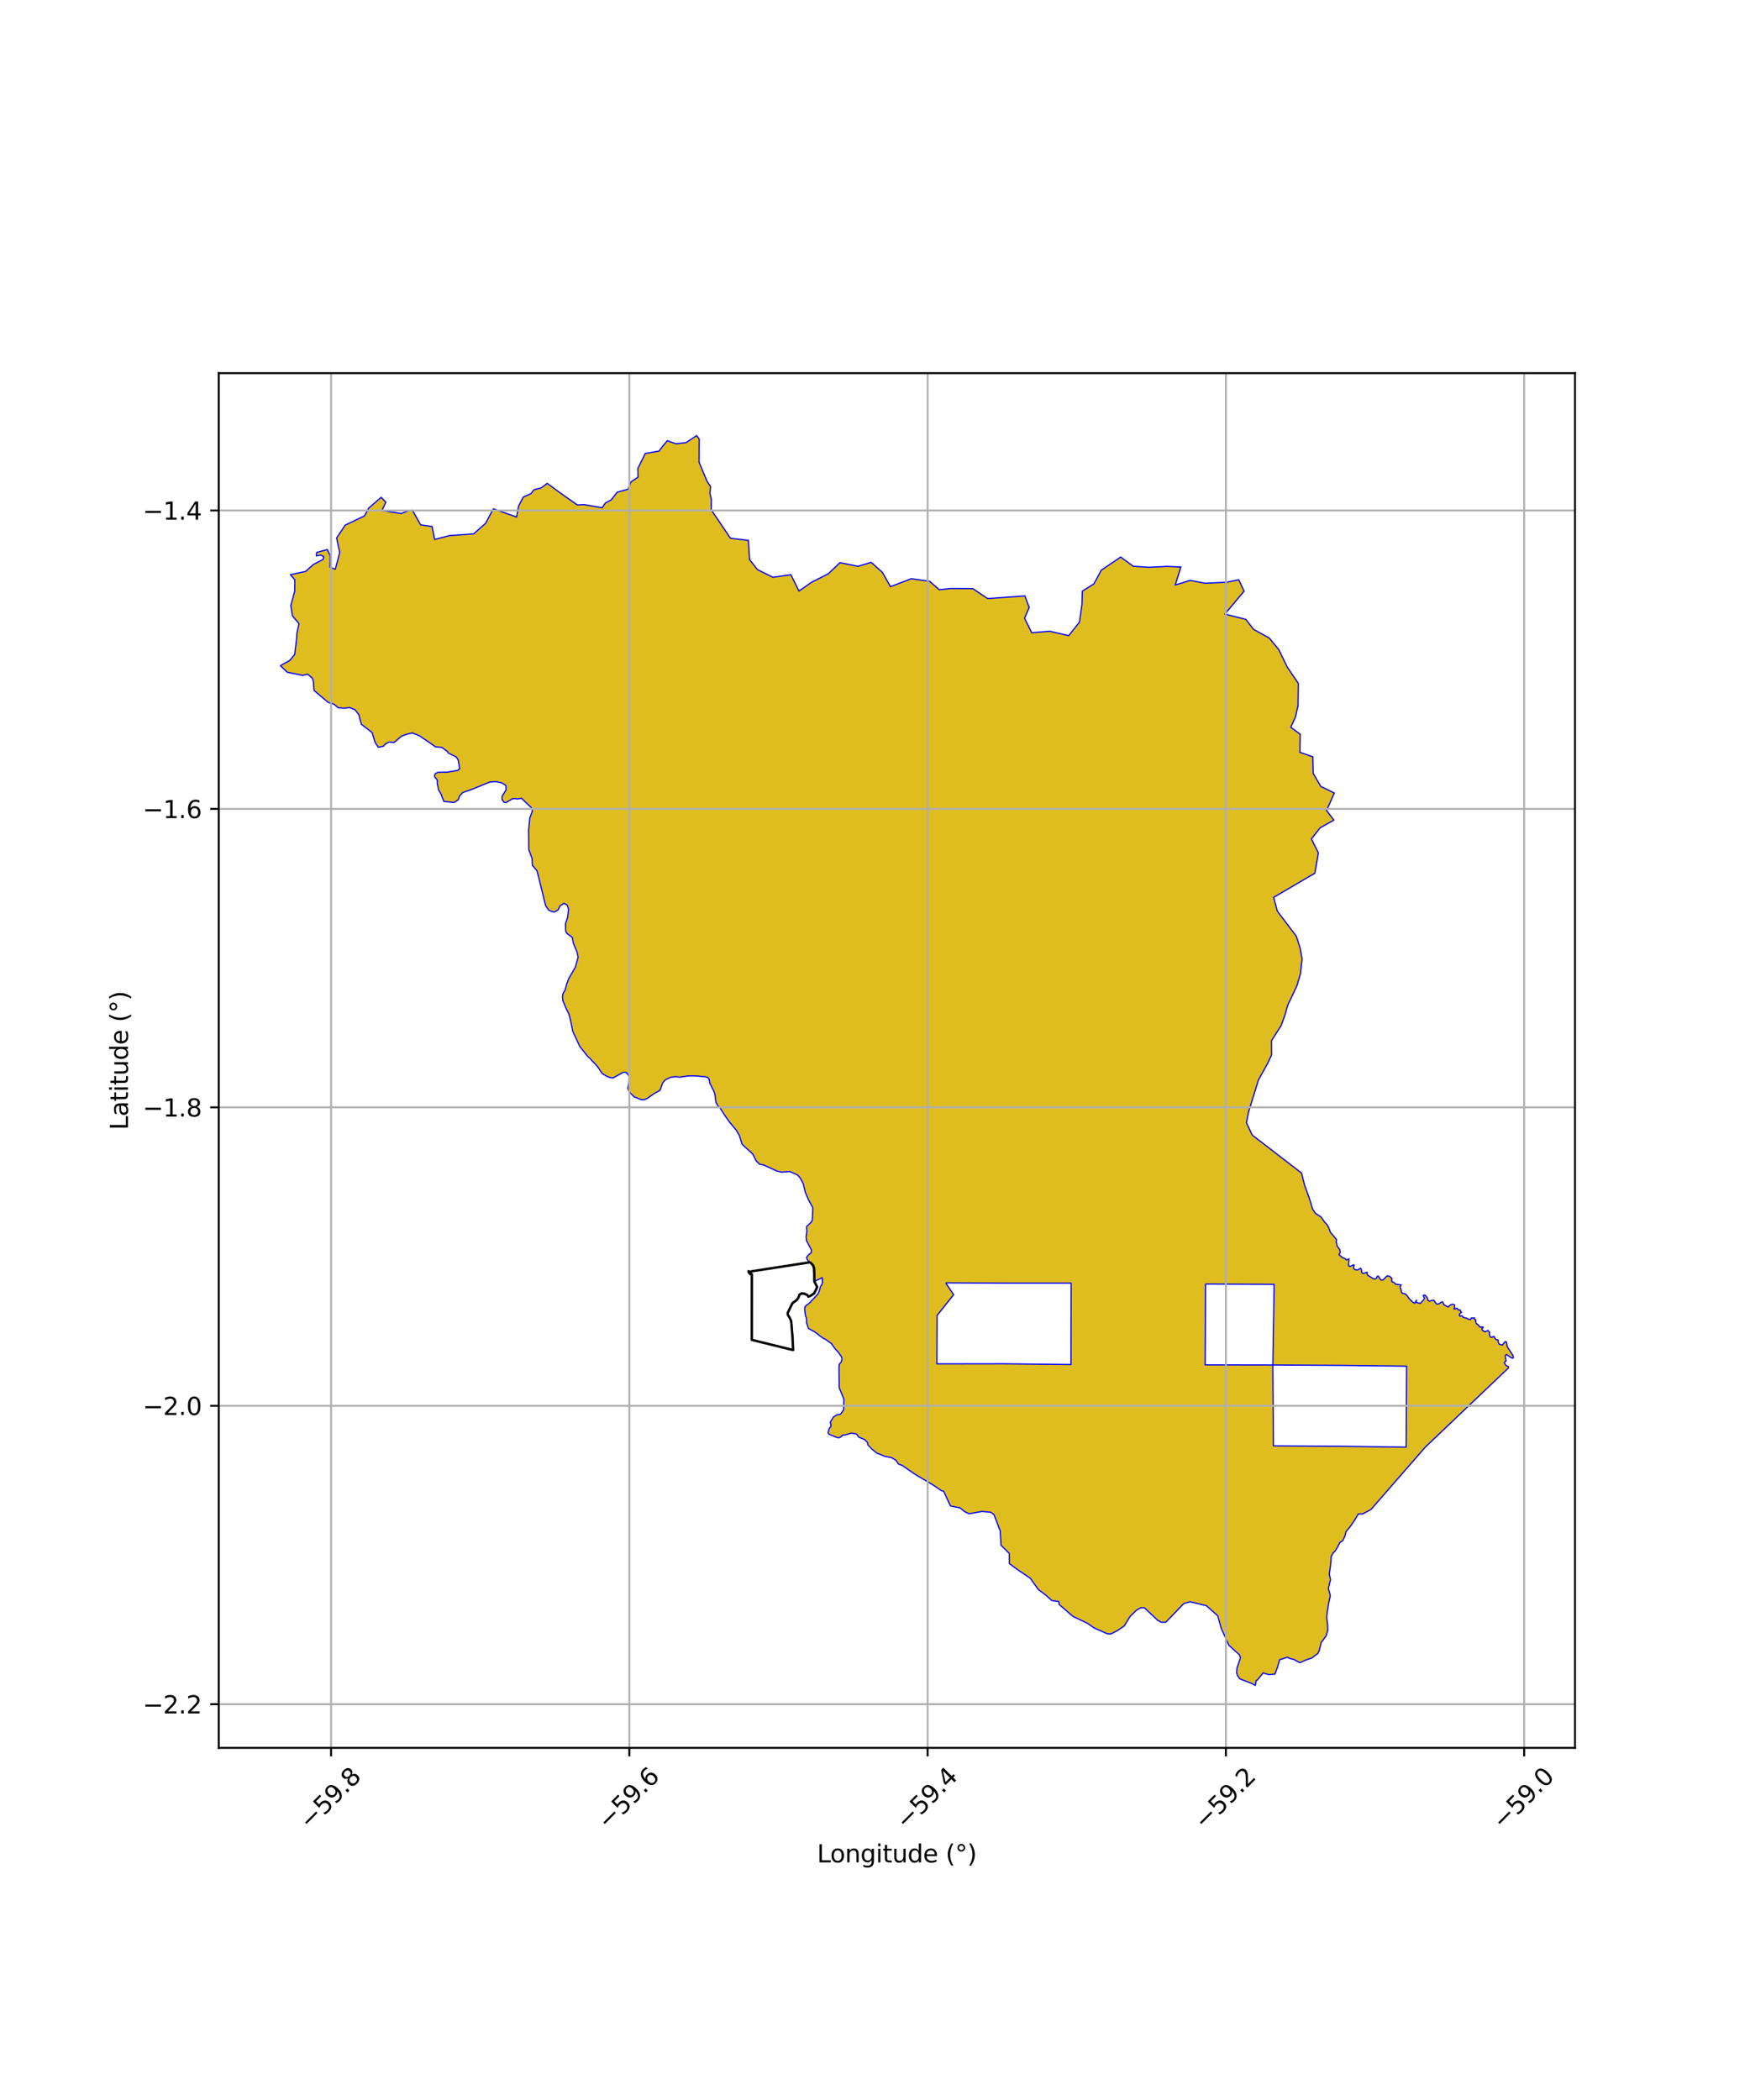 <?xml version="1.0" encoding="utf-8" standalone="no"?>
<!DOCTYPE svg PUBLIC "-//W3C//DTD SVG 1.1//EN"
  "http://www.w3.org/Graphics/SVG/1.1/DTD/svg11.dtd">
<svg xmlns:xlink="http://www.w3.org/1999/xlink" width="720pt" height="864pt" viewBox="0 0 720 864" xmlns="http://www.w3.org/2000/svg" version="1.1">
 <defs>
  <style type="text/css">*{stroke-linejoin: round; stroke-linecap: butt}</style>
 </defs>
 <g id="figure_1">
  <g id="patch_1">
   <path d="M 0 864 
L 720 864 
L 720 0 
L 0 0 
z
" style="fill: #ffffff"/>
  </g>
  <g id="axes_1">
   <g id="patch_2">
    <path d="M 90 719.122 
L 648 719.122 
L 648 153.518 
L 90 153.518 
z
" style="fill: #ffffff"/>
   </g>
   <g id="PatchCollection_1">
    <defs>
     <path id="m1054312b90" d="M 346.132 -303.709 
L 346.351 -304.496 
L 346.336 -305.558 
L 344.975 -307.56 
L 343.523 -309.126 
L 342.111 -311.165 
L 339.675 -312.945 
L 338.819 -313.339 
L 337.158 -314.479 
L 336.551 -315.036 
L 334.807 -316.268 
L 334.308 -316.486 
L 334.034 -316.72 
L 333.444 -316.955 
L 332.588 -317.462 
L 331.818 -319.922 
L 331.853 -320.959 
L 331.737 -321.815 
L 331.406 -322.627 
L 331.044 -325.383 
L 331.22 -326.403 
L 331.769 -326.979 
L 332.534 -327.491 
L 333.18 -328.056 
L 336.316 -331.367 
L 336.89 -332.291 
L 337.598 -334.711 
L 338.198 -335.619 
L 338.399 -336.475 
L 338.282 -338.325 
L 335.039 -336.786 
L 335.03 -339.723 
L 334.91 -342.301 
L 334.479 -343.42 
L 333.31 -344.672 
L 332.321 -345.442 
L 331.809 -346.551 
L 332.33 -347.418 
L 333.83 -348.71 
L 333.779 -349.812 
L 331.793 -353.609 
L 331.637 -355.187 
L 331.974 -357.474 
L 331.817 -359.325 
L 333.705 -361.113 
L 334.2 -361.999 
L 334.436 -367.034 
L 332.591 -370.476 
L 331.291 -373.58 
L 330.467 -377.003 
L 329.255 -379.256 
L 328.228 -380.498 
L 324.924 -382.01 
L 321.646 -381.731 
L 319.656 -382.177 
L 314.209 -384.672 
L 312.482 -385.029 
L 311.127 -386.378 
L 309.687 -389.199 
L 305.323 -393.212 
L 304.165 -396.866 
L 302.987 -398.924 
L 300.12 -402.349 
L 297.993 -405.401 
L 296.322 -408.045 
L 295.337 -409.092 
L 294.529 -410.512 
L 294.158 -413.623 
L 293.725 -414.997 
L 291.969 -418.503 
L 291.812 -419.857 
L 291.18 -420.714 
L 289.954 -421.014 
L 285.741 -421.378 
L 283.208 -421.342 
L 279.646 -420.829 
L 278.143 -420.991 
L 276.145 -420.834 
L 274.878 -420.318 
L 273.571 -419.584 
L 272.66 -418.47 
L 271.567 -415.426 
L 269.112 -414.056 
L 266.162 -411.99 
L 264.835 -411.494 
L 263.53 -411.655 
L 260.881 -412.754 
L 258.846 -414.807 
L 258.294 -416.301 
L 258.772 -418.629 
L 258.855 -421.018 
L 258.52 -421.715 
L 257.986 -422.413 
L 257.433 -422.792 
L 256.642 -422.892 
L 256.008 -422.595 
L 252.207 -420.49 
L 250.954 -420.68 
L 249.689 -421.16 
L 247.831 -422.257 
L 245.916 -425.047 
L 244.75 -426.382 
L 243.644 -427.479 
L 243.012 -428.276 
L 241.807 -429.333 
L 238.529 -433.477 
L 235.649 -439.672 
L 234.667 -444.55 
L 234.037 -446.9 
L 233.07 -448.732 
L 231.572 -452.298 
L 231.416 -454.01 
L 231.635 -455.283 
L 232.468 -456.596 
L 233.164 -459.163 
L 233.998 -461.411 
L 236.675 -465.965 
L 237.848 -470.184 
L 237.376 -472.354 
L 235.877 -476.018 
L 235.445 -478.328 
L 233.35 -479.883 
L 232.758 -480.82 
L 232.664 -483.965 
L 233.538 -486.611 
L 233.918 -489.994 
L 233.307 -491.667 
L 232.081 -492.346 
L 230.438 -491.313 
L 229.585 -489.602 
L 228.096 -488.771 
L 227.209 -488.894 
L 225.688 -489.588 
L 224.484 -491.42 
L 220.963 -505.677 
L 219.047 -507.988 
L 218.912 -510.795 
L 217.572 -514.36 
L 217.503 -522.581 
L 217.965 -527.417 
L 219.037 -530.361 
L 218.899 -531.118 
L 218.485 -531.855 
L 217.773 -532.473 
L 214.553 -535.582 
L 212.931 -535.266 
L 211.744 -535.486 
L 210.656 -535.289 
L 208.162 -533.759 
L 207.331 -533.959 
L 206.561 -535.075 
L 206.602 -536.429 
L 208.188 -538.994 
L 208.131 -540.826 
L 206.576 -541.836 
L 204.158 -542.433 
L 201.547 -542.267 
L 194.5 -539.377 
L 190.365 -537.903 
L 189.038 -536.46 
L 188.53 -534.944 
L 186.845 -533.841 
L 182.585 -534.273 
L 181.437 -537.337 
L 180.437 -539.025 
L 179.895 -541.683 
L 179.902 -543.103 
L 178.868 -544.342 
L 178.775 -544.991 
L 179.178 -545.728 
L 180.193 -546.249 
L 183.901 -546.299 
L 188.222 -547.009 
L 189.143 -547.713 
L 188.486 -551.364 
L 187.694 -552.569 
L 184.357 -554.221 
L 184.116 -554.776 
L 181.837 -556.472 
L 179.17 -556.73 
L 177.519 -557.914 
L 172.631 -561.238 
L 169.663 -562.442 
L 167.331 -561.905 
L 165.214 -561.143 
L 162.126 -558.506 
L 159.977 -558.697 
L 158.505 -557.839 
L 157.705 -556.947 
L 155.649 -556.556 
L 154.34 -558.505 
L 153.1 -562.59 
L 148.653 -566.019 
L 147.628 -569.97 
L 146.104 -571.953 
L 143.808 -572.893 
L 141.758 -572.624 
L 139.18 -572.788 
L 137.441 -574.244 
L 134.979 -575.041 
L 129.206 -579.93 
L 128.938 -583.574 
L 128.526 -584.981 
L 126.543 -586.627 
L 124.545 -586.118 
L 118.204 -587.416 
L 115.364 -590.123 
L 119.276 -592.313 
L 121.262 -594.83 
L 121.982 -600.835 
L 122.22 -603.802 
L 123.015 -607.393 
L 120.32 -610.642 
L 119.644 -614.857 
L 121.25 -620.781 
L 121.309 -625.425 
L 119.498 -627.561 
L 125.717 -628.895 
L 128.887 -631.728 
L 132.919 -633.84 
L 133.212 -634.996 
L 132.022 -635.597 
L 130.148 -635.313 
L 130.298 -636.715 
L 134.631 -637.897 
L 135.847 -635.364 
L 135.754 -630.642 
L 137.937 -629.788 
L 139.775 -636.655 
L 138.494 -642.665 
L 142.022 -647.941 
L 149.964 -651.758 
L 151.713 -654.963 
L 156.804 -659.402 
L 158.751 -657.4 
L 157.146 -653.962 
L 165.088 -652.717 
L 167.928 -653.872 
L 169.632 -654.166 
L 173.067 -648.053 
L 177.747 -647.392 
L 178.834 -642.059 
L 185.035 -643.663 
L 194.851 -644.336 
L 199.798 -648.707 
L 202.985 -654.657 
L 212.54 -651.286 
L 213.358 -655.805 
L 215.309 -659.501 
L 218.421 -660.877 
L 219.696 -662.48 
L 222.695 -663.292 
L 225.132 -665.135 
L 231.545 -660.449 
L 237.552 -656.246 
L 240.365 -656.386 
L 247.775 -655.093 
L 249.06 -657.035 
L 251.437 -658.322 
L 253.936 -661.495 
L 258.384 -662.714 
L 259.614 -665.764 
L 262.52 -667.687 
L 262.424 -671.245 
L 265.481 -677.439 
L 271.136 -678.408 
L 272.572 -680.327 
L 274.583 -682.697 
L 278.067 -681.394 
L 282.283 -681.904 
L 286.593 -684.773 
L 287.658 -683.38 
L 287.611 -673.835 
L 290.917 -665.922 
L 292.313 -663.885 
L 292.116 -660.867 
L 292.681 -658.446 
L 292.627 -654.253 
L 300.531 -642.547 
L 307.909 -641.682 
L 308.398 -633.778 
L 311.641 -629.643 
L 317.958 -626.512 
L 325.393 -627.542 
L 328.723 -620.831 
L 333.907 -624.445 
L 340.802 -627.948 
L 345.599 -632.52 
L 352.986 -631.002 
L 358.429 -632.64 
L 363.064 -628.497 
L 366.347 -622.628 
L 374.956 -625.899 
L 382.454 -624.85 
L 386.448 -621.38 
L 391.187 -621.876 
L 400.214 -621.834 
L 406.341 -617.736 
L 421.658 -618.831 
L 423.435 -614.051 
L 421.528 -609.677 
L 424.475 -603.68 
L 431.868 -604.289 
L 439.697 -602.468 
L 444.11 -608.037 
L 445.147 -615.276 
L 445.32 -620.794 
L 450.067 -623.79 
L 453.109 -629.418 
L 461.089 -634.822 
L 466.249 -631.022 
L 472.674 -630.6 
L 480.305 -630.973 
L 485.841 -630.713 
L 483.525 -623.31 
L 489.678 -625.217 
L 495.806 -624.033 
L 504.663 -624.451 
L 509.661 -625.477 
L 511.844 -620.758 
L 503.955 -611.345 
L 512.579 -609.169 
L 515.751 -605.052 
L 522.243 -601.48 
L 526.147 -596.701 
L 529.588 -589.587 
L 534.176 -582.824 
L 534.055 -573.771 
L 532.996 -569.013 
L 531.073 -564.781 
L 534.958 -561.89 
L 534.841 -554.48 
L 540.14 -552.615 
L 540.279 -545.835 
L 543.397 -540.463 
L 548.971 -537.722 
L 545.783 -530.547 
L 548.8 -526.574 
L 543.172 -523.442 
L 539.544 -518.855 
L 542.408 -513.097 
L 540.974 -504.744 
L 524.015 -494.802 
L 525.516 -489.146 
L 533.334 -478.834 
L 534.923 -473.903 
L 535.714 -469.436 
L 535.032 -463.337 
L 533.56 -458.355 
L 529.79 -450.399 
L 528.718 -446.519 
L 527.102 -442.044 
L 523.127 -435.835 
L 523.165 -429.952 
L 521.429 -426.261 
L 517.767 -419.679 
L 513.721 -406.643 
L 512.809 -402.082 
L 515.198 -396.995 
L 535.478 -381.38 
L 536.786 -376.251 
L 538.694 -370.992 
L 540.05 -366.517 
L 541.248 -364.752 
L 543.529 -363.29 
L 545.018 -361.153 
L 545.934 -360.201 
L 546.603 -359.071 
L 547.435 -356.866 
L 548.063 -356.218 
L 549.921 -353.957 
L 549.687 -353.02 
L 549.947 -352.441 
L 550.137 -351.298 
L 551.143 -349.959 
L 551.461 -348.886 
L 550.89 -347.846 
L 552.127 -346.704 
L 553.426 -346.156 
L 553.965 -345.62 
L 555.017 -346.061 
L 554.871 -344.295 
L 554.849 -343.262 
L 555.362 -342.93 
L 556.984 -343.652 
L 557.158 -343.445 
L 556.87 -342.443 
L 557.002 -342.019 
L 557.772 -341.533 
L 558.582 -341.511 
L 559.763 -342.212 
L 560.07 -341.788 
L 560.233 -340.445 
L 560.776 -340.083 
L 561.587 -340.247 
L 562.46 -340.587 
L 562.602 -339.399 
L 564.694 -338.125 
L 565.504 -337.721 
L 566.264 -338.061 
L 566.686 -338.929 
L 567.035 -338.99 
L 568.131 -337.367 
L 568.962 -337.356 
L 570.657 -339.048 
L 571.663 -338.933 
L 572.698 -337.991 
L 572.554 -337.217 
L 572.645 -336.772 
L 573.691 -336.244 
L 574.245 -335.613 
L 576.149 -335.385 
L 576.492 -335.321 
L 576.194 -334.857 
L 576.08 -334.278 
L 576.489 -333.296 
L 576.519 -332.635 
L 576.898 -331.922 
L 578.098 -331.662 
L 578.826 -331.062 
L 579.728 -329.759 
L 581.015 -328.488 
L 581.973 -327.763 
L 582.826 -329.074 
L 582.661 -328.216 
L 583.317 -327.957 
L 584.421 -327.775 
L 585.679 -329.173 
L 586.057 -329.926 
L 585.794 -330.413 
L 585.517 -331.023 
L 586.246 -331.198 
L 587.127 -330.236 
L 587.557 -328.923 
L 588.141 -328.654 
L 588.973 -328.942 
L 589.938 -329.055 
L 590.89 -327.628 
L 591.573 -327.427 
L 592.204 -327.719 
L 593.057 -328.297 
L 593.488 -328.358 
L 593.795 -327.862 
L 594.153 -327.128 
L 595.733 -326.279 
L 596.739 -327.104 
L 597.479 -327.413 
L 598.381 -327.195 
L 598.483 -326.751 
L 598.421 -325.997 
L 598.174 -325.666 
L 598.379 -325.387 
L 599.463 -325.766 
L 600.041 -324.992 
L 600.298 -325.044 
L 600.76 -325.023 
L 600.882 -324.723 
L 600.954 -324.423 
L 601.292 -324.102 
L 601.107 -323.896 
L 600.614 -323.514 
L 600.398 -323.143 
L 600.459 -322.74 
L 600.633 -322.522 
L 601.208 -322.666 
L 601.67 -322.542 
L 601.844 -322.149 
L 602.306 -321.942 
L 603.249 -321.672 
L 604.785 -321.05 
L 605.096 -321.164 
L 605.333 -321.742 
L 605.723 -321.721 
L 606.677 -321.813 
L 606.615 -321.41 
L 606.82 -321.11 
L 607.159 -321.006 
L 607.157 -320.107 
L 607.557 -319.27 
L 608.203 -318.928 
L 608.684 -318.194 
L 609.125 -317.956 
L 610.1 -318.079 
L 610.254 -317.862 
L 609.833 -317.521 
L 609.648 -317.191 
L 609.883 -316.695 
L 610.919 -316.043 
L 612.185 -316.594 
L 612.848 -315.875 
L 612.806 -314.935 
L 613.113 -313.984 
L 613.656 -313.766 
L 614.632 -314.189 
L 615.308 -313.01 
L 616.436 -312.616 
L 616.394 -311.872 
L 616.834 -310.942 
L 618.107 -310.62 
L 619.319 -312.075 
L 619.873 -311.734 
L 619.883 -311.217 
L 620.168 -309.843 
L 621.234 -308.24 
L 622.514 -306.234 
L 622.636 -305.387 
L 622.308 -305.15 
L 621.169 -305.75 
L 619.867 -306.713 
L 619.354 -306.414 
L 619.342 -305.618 
L 619.648 -304.037 
L 619.063 -303.676 
L 619.011 -303.16 
L 619.667 -302.115 
L 620.568 -301.805 
L 620.651 -301.215 
L 586.363 -268.568 
L 564.055 -242.949 
L 560.64 -241.136 
L 558.873 -241.142 
L 557.731 -239.22 
L 557.273 -238.45 
L 555.38 -235.723 
L 553.799 -233.874 
L 553.387 -232.115 
L 552.404 -230.072 
L 551.318 -229.418 
L 550.197 -227.309 
L 549.248 -225.762 
L 548.468 -225.077 
L 547.662 -223.565 
L 547.591 -221.772 
L 547.335 -219.335 
L 546.896 -216.361 
L 547.409 -214.137 
L 546.835 -211.781 
L 546.535 -210.392 
L 547.339 -207.556 
L 546.75 -204.951 
L 546 -200.379 
L 545.866 -198.435 
L 546.197 -195.442 
L 546.266 -193.268 
L 545.579 -190.891 
L 543.582 -188.238 
L 542.985 -185.756 
L 542.757 -184.844 
L 542.113 -183.64 
L 541.14 -182.956 
L 539.743 -181.85 
L 537.333 -181.053 
L 534.847 -179.893 
L 533.513 -180.576 
L 532.499 -181.202 
L 530.492 -181.695 
L 529.686 -182.188 
L 528.455 -181.759 
L 526.501 -181.145 
L 525.593 -178.084 
L 524.556 -175.232 
L 522.001 -174.99 
L 519.672 -175.707 
L 517.293 -172.763 
L 516.852 -172.659 
L 516.443 -170.587 
L 514.881 -171.405 
L 510.094 -173.269 
L 509.164 -174.611 
L 508.776 -175.838 
L 508.927 -177.676 
L 510.363 -182 
L 509.909 -183.191 
L 505.623 -187.037 
L 502.494 -193.955 
L 501.002 -199.233 
L 496.327 -203.385 
L 489.644 -204.988 
L 487.013 -204.222 
L 479.647 -196.572 
L 477.773 -196.552 
L 476.35 -197.329 
L 470.814 -202.537 
L 469.352 -202.522 
L 467.613 -201.554 
L 464.959 -198.975 
L 462.533 -195.014 
L 459.701 -193.108 
L 457.06 -191.75 
L 455.584 -191.816 
L 450.259 -194.168 
L 447.384 -196.128 
L 441.396 -199.009 
L 435.795 -203.857 
L 435.56 -205.12 
L 432.74 -205.489 
L 430.424 -207.581 
L 427.194 -210.01 
L 423.856 -214.699 
L 418.405 -218.359 
L 415.253 -220.727 
L 415.248 -224.874 
L 411.847 -228.252 
L 411.509 -234.134 
L 408.968 -240.818 
L 407.594 -241.82 
L 404.067 -242.147 
L 398.68 -241.2 
L 396.9 -242.064 
L 394.998 -243.61 
L 391.042 -244.407 
L 388.22 -250.495 
L 387.33 -250.694 
L 383.724 -253.149 
L 376.489 -257.415 
L 371.18 -261.081 
L 369.648 -261.667 
L 368.562 -263.255 
L 366.749 -264.304 
L 364.073 -264.802 
L 362.074 -265.638 
L 360.772 -266.135 
L 358.669 -267.843 
L 357.033 -269.584 
L 356.953 -270.445 
L 355.698 -271.735 
L 353.283 -272.735 
L 352.419 -273.984 
L 350.356 -274.395 
L 347.766 -273.631 
L 346.739 -273.554 
L 345.774 -272.712 
L 344.991 -272.428 
L 343.924 -272.733 
L 341.107 -273.896 
L 340.668 -274.521 
L 341.097 -276.163 
L 341.828 -277.042 
L 341.88 -277.917 
L 341.584 -278.858 
L 342.887 -280.984 
L 344.305 -281.898 
L 345.794 -282.139 
L 347.102 -283.949 
L 347.181 -288.424 
L 345.264 -293.065 
L 345.195 -301.324 
L 345.285 -302.654 
L 346.132 -303.709 
M 496.005 -335.703 
L 495.813 -302.455 
L 523.681 -302.406 
L 523.839 -312.359 
L 524.207 -335.589 
L 502.031 -335.678 
L 496.005 -335.703 
M 523.681 -302.406 
L 523.916 -269.143 
L 551.179 -268.968 
L 555.387 -268.911 
L 578.509 -268.602 
L 578.711 -301.923 
L 551.402 -302.242 
L 529.771 -302.37 
L 523.681 -302.406 
M 389.085 -336.194 
L 392.343 -331.317 
L 385.54 -322.784 
L 385.47 -302.853 
L 412.946 -302.895 
L 440.633 -302.581 
L 440.703 -336.084 
L 413.216 -336.082 
L 389.085 -336.194 
" style="stroke: #0000ff; stroke-width: 0.5"/>
    </defs>
    <g clip-path="url(#p9fa1b37553)">
     <use xlink:href="#m1054312b90" x="0" y="864" style="fill: #e0bd1f; stroke: #0000ff; stroke-width: 0.5"/>
    </g>
   </g>
   <g id="PatchCollection_2">
    <path d="M 333.31 519.328 
L 334.479 520.58 
L 334.91 521.699 
L 335.03 524.277 
L 335.039 527.214 
L 336.191 529.482 
L 335.938 530.153 
L 334.958 532.149 
L 333.475 533.131 
L 332.571 533.473 
L 332.143 532.771 
L 330.855 532.247 
L 329.73 532.171 
L 329.063 532.618 
L 328.855 532.692 
L 328.632 533.601 
L 327.934 534.733 
L 327.074 535.403 
L 326.081 536.132 
L 325.621 536.996 
L 324.076 540.169 
L 324.104 540.84 
L 324.908 542.22 
L 325.434 543.317 
L 325.621 544.589 
L 325.861 547.861 
L 326.003 549.264 
L 326.095 550.882 
L 326.3 555.451 
L 309.321 551.269 
L 309.329 524.253 
L 309.14 524.148 
L 308.857 524.319 
L 308.352 523.826 
L 308.093 523.503 
L 307.943 523.034 
L 308.773 523.258 
L 309.329 523.046 
L 333.31 519.328 
" clip-path="url(#p9fa1b37553)" style="fill: none; stroke: #000000"/>
   </g>
   <g id="matplotlib.axis_1">
    <g id="xtick_1">
     <g id="line2d_1">
      <path d="M 136.212 719.122 
L 136.212 153.518 
" clip-path="url(#p9fa1b37553)" style="fill: none; stroke: #b0b0b0; stroke-width: 0.8; stroke-linecap: square"/>
     </g>
     <g id="line2d_2">
      <defs>
       <path id="meb3c35ed58" d="M 0 0 
L 0 3.5 
" style="stroke: #000000; stroke-width: 0.8"/>
      </defs>
      <g>
       <use xlink:href="#meb3c35ed58" x="136.212" y="719.122" style="stroke: #000000; stroke-width: 0.8"/>
      </g>
     </g>
     <g id="text_1">
      <!-- −59.8 -->
      <g transform="translate(127.329 753.165) rotate(-45) scale(0.1 -0.1)">
       <defs>
        <path id="DejaVuSans-2212" d="M 678 2272 
L 4684 2272 
L 4684 1741 
L 678 1741 
L 678 2272 
z
" transform="scale(0.016)"/>
        <path id="DejaVuSans-35" d="M 691 4666 
L 3169 4666 
L 3169 4134 
L 1269 4134 
L 1269 2991 
Q 1406 3038 1543 3061 
Q 1681 3084 1819 3084 
Q 2600 3084 3056 2656 
Q 3513 2228 3513 1497 
Q 3513 744 3044 326 
Q 2575 -91 1722 -91 
Q 1428 -91 1123 -41 
Q 819 9 494 109 
L 494 744 
Q 775 591 1075 516 
Q 1375 441 1709 441 
Q 2250 441 2565 725 
Q 2881 1009 2881 1497 
Q 2881 1984 2565 2268 
Q 2250 2553 1709 2553 
Q 1456 2553 1204 2497 
Q 953 2441 691 2322 
L 691 4666 
z
" transform="scale(0.016)"/>
        <path id="DejaVuSans-39" d="M 703 97 
L 703 672 
Q 941 559 1184 500 
Q 1428 441 1663 441 
Q 2288 441 2617 861 
Q 2947 1281 2994 2138 
Q 2813 1869 2534 1725 
Q 2256 1581 1919 1581 
Q 1219 1581 811 2004 
Q 403 2428 403 3163 
Q 403 3881 828 4315 
Q 1253 4750 1959 4750 
Q 2769 4750 3195 4129 
Q 3622 3509 3622 2328 
Q 3622 1225 3098 567 
Q 2575 -91 1691 -91 
Q 1453 -91 1209 -44 
Q 966 3 703 97 
z
M 1959 2075 
Q 2384 2075 2632 2365 
Q 2881 2656 2881 3163 
Q 2881 3666 2632 3958 
Q 2384 4250 1959 4250 
Q 1534 4250 1286 3958 
Q 1038 3666 1038 3163 
Q 1038 2656 1286 2365 
Q 1534 2075 1959 2075 
z
" transform="scale(0.016)"/>
        <path id="DejaVuSans-2e" d="M 684 794 
L 1344 794 
L 1344 0 
L 684 0 
L 684 794 
z
" transform="scale(0.016)"/>
        <path id="DejaVuSans-38" d="M 2034 2216 
Q 1584 2216 1326 1975 
Q 1069 1734 1069 1313 
Q 1069 891 1326 650 
Q 1584 409 2034 409 
Q 2484 409 2743 651 
Q 3003 894 3003 1313 
Q 3003 1734 2745 1975 
Q 2488 2216 2034 2216 
z
M 1403 2484 
Q 997 2584 770 2862 
Q 544 3141 544 3541 
Q 544 4100 942 4425 
Q 1341 4750 2034 4750 
Q 2731 4750 3128 4425 
Q 3525 4100 3525 3541 
Q 3525 3141 3298 2862 
Q 3072 2584 2669 2484 
Q 3125 2378 3379 2068 
Q 3634 1759 3634 1313 
Q 3634 634 3220 271 
Q 2806 -91 2034 -91 
Q 1263 -91 848 271 
Q 434 634 434 1313 
Q 434 1759 690 2068 
Q 947 2378 1403 2484 
z
M 1172 3481 
Q 1172 3119 1398 2916 
Q 1625 2713 2034 2713 
Q 2441 2713 2670 2916 
Q 2900 3119 2900 3481 
Q 2900 3844 2670 4047 
Q 2441 4250 2034 4250 
Q 1625 4250 1398 4047 
Q 1172 3844 1172 3481 
z
" transform="scale(0.016)"/>
       </defs>
       <use xlink:href="#DejaVuSans-2212"/>
       <use xlink:href="#DejaVuSans-35" transform="translate(83.789 0)"/>
       <use xlink:href="#DejaVuSans-39" transform="translate(147.412 0)"/>
       <use xlink:href="#DejaVuSans-2e" transform="translate(211.035 0)"/>
       <use xlink:href="#DejaVuSans-38" transform="translate(242.822 0)"/>
      </g>
     </g>
    </g>
    <g id="xtick_2">
     <g id="line2d_3">
      <path d="M 258.929 719.122 
L 258.929 153.518 
" clip-path="url(#p9fa1b37553)" style="fill: none; stroke: #b0b0b0; stroke-width: 0.8; stroke-linecap: square"/>
     </g>
     <g id="line2d_4">
      <g>
       <use xlink:href="#meb3c35ed58" x="258.929" y="719.122" style="stroke: #000000; stroke-width: 0.8"/>
      </g>
     </g>
     <g id="text_2">
      <!-- −59.6 -->
      <g transform="translate(250.045 753.165) rotate(-45) scale(0.1 -0.1)">
       <defs>
        <path id="DejaVuSans-36" d="M 2113 2584 
Q 1688 2584 1439 2293 
Q 1191 2003 1191 1497 
Q 1191 994 1439 701 
Q 1688 409 2113 409 
Q 2538 409 2786 701 
Q 3034 994 3034 1497 
Q 3034 2003 2786 2293 
Q 2538 2584 2113 2584 
z
M 3366 4563 
L 3366 3988 
Q 3128 4100 2886 4159 
Q 2644 4219 2406 4219 
Q 1781 4219 1451 3797 
Q 1122 3375 1075 2522 
Q 1259 2794 1537 2939 
Q 1816 3084 2150 3084 
Q 2853 3084 3261 2657 
Q 3669 2231 3669 1497 
Q 3669 778 3244 343 
Q 2819 -91 2113 -91 
Q 1303 -91 875 529 
Q 447 1150 447 2328 
Q 447 3434 972 4092 
Q 1497 4750 2381 4750 
Q 2619 4750 2861 4703 
Q 3103 4656 3366 4563 
z
" transform="scale(0.016)"/>
       </defs>
       <use xlink:href="#DejaVuSans-2212"/>
       <use xlink:href="#DejaVuSans-35" transform="translate(83.789 0)"/>
       <use xlink:href="#DejaVuSans-39" transform="translate(147.412 0)"/>
       <use xlink:href="#DejaVuSans-2e" transform="translate(211.035 0)"/>
       <use xlink:href="#DejaVuSans-36" transform="translate(242.822 0)"/>
      </g>
     </g>
    </g>
    <g id="xtick_3">
     <g id="line2d_5">
      <path d="M 381.645 719.122 
L 381.645 153.518 
" clip-path="url(#p9fa1b37553)" style="fill: none; stroke: #b0b0b0; stroke-width: 0.8; stroke-linecap: square"/>
     </g>
     <g id="line2d_6">
      <g>
       <use xlink:href="#meb3c35ed58" x="381.645" y="719.122" style="stroke: #000000; stroke-width: 0.8"/>
      </g>
     </g>
     <g id="text_3">
      <!-- −59.4 -->
      <g transform="translate(372.762 753.165) rotate(-45) scale(0.1 -0.1)">
       <defs>
        <path id="DejaVuSans-34" d="M 2419 4116 
L 825 1625 
L 2419 1625 
L 2419 4116 
z
M 2253 4666 
L 3047 4666 
L 3047 1625 
L 3713 1625 
L 3713 1100 
L 3047 1100 
L 3047 0 
L 2419 0 
L 2419 1100 
L 313 1100 
L 313 1709 
L 2253 4666 
z
" transform="scale(0.016)"/>
       </defs>
       <use xlink:href="#DejaVuSans-2212"/>
       <use xlink:href="#DejaVuSans-35" transform="translate(83.789 0)"/>
       <use xlink:href="#DejaVuSans-39" transform="translate(147.412 0)"/>
       <use xlink:href="#DejaVuSans-2e" transform="translate(211.035 0)"/>
       <use xlink:href="#DejaVuSans-34" transform="translate(242.822 0)"/>
      </g>
     </g>
    </g>
    <g id="xtick_4">
     <g id="line2d_7">
      <path d="M 504.361 719.122 
L 504.361 153.518 
" clip-path="url(#p9fa1b37553)" style="fill: none; stroke: #b0b0b0; stroke-width: 0.8; stroke-linecap: square"/>
     </g>
     <g id="line2d_8">
      <g>
       <use xlink:href="#meb3c35ed58" x="504.361" y="719.122" style="stroke: #000000; stroke-width: 0.8"/>
      </g>
     </g>
     <g id="text_4">
      <!-- −59.2 -->
      <g transform="translate(495.478 753.165) rotate(-45) scale(0.1 -0.1)">
       <defs>
        <path id="DejaVuSans-32" d="M 1228 531 
L 3431 531 
L 3431 0 
L 469 0 
L 469 531 
Q 828 903 1448 1529 
Q 2069 2156 2228 2338 
Q 2531 2678 2651 2914 
Q 2772 3150 2772 3378 
Q 2772 3750 2511 3984 
Q 2250 4219 1831 4219 
Q 1534 4219 1204 4116 
Q 875 4013 500 3803 
L 500 4441 
Q 881 4594 1212 4672 
Q 1544 4750 1819 4750 
Q 2544 4750 2975 4387 
Q 3406 4025 3406 3419 
Q 3406 3131 3298 2873 
Q 3191 2616 2906 2266 
Q 2828 2175 2409 1742 
Q 1991 1309 1228 531 
z
" transform="scale(0.016)"/>
       </defs>
       <use xlink:href="#DejaVuSans-2212"/>
       <use xlink:href="#DejaVuSans-35" transform="translate(83.789 0)"/>
       <use xlink:href="#DejaVuSans-39" transform="translate(147.412 0)"/>
       <use xlink:href="#DejaVuSans-2e" transform="translate(211.035 0)"/>
       <use xlink:href="#DejaVuSans-32" transform="translate(242.822 0)"/>
      </g>
     </g>
    </g>
    <g id="xtick_5">
     <g id="line2d_9">
      <path d="M 627.078 719.122 
L 627.078 153.518 
" clip-path="url(#p9fa1b37553)" style="fill: none; stroke: #b0b0b0; stroke-width: 0.8; stroke-linecap: square"/>
     </g>
     <g id="line2d_10">
      <g>
       <use xlink:href="#meb3c35ed58" x="627.078" y="719.122" style="stroke: #000000; stroke-width: 0.8"/>
      </g>
     </g>
     <g id="text_5">
      <!-- −59.0 -->
      <g transform="translate(618.194 753.165) rotate(-45) scale(0.1 -0.1)">
       <defs>
        <path id="DejaVuSans-30" d="M 2034 4250 
Q 1547 4250 1301 3770 
Q 1056 3291 1056 2328 
Q 1056 1369 1301 889 
Q 1547 409 2034 409 
Q 2525 409 2770 889 
Q 3016 1369 3016 2328 
Q 3016 3291 2770 3770 
Q 2525 4250 2034 4250 
z
M 2034 4750 
Q 2819 4750 3233 4129 
Q 3647 3509 3647 2328 
Q 3647 1150 3233 529 
Q 2819 -91 2034 -91 
Q 1250 -91 836 529 
Q 422 1150 422 2328 
Q 422 3509 836 4129 
Q 1250 4750 2034 4750 
z
" transform="scale(0.016)"/>
       </defs>
       <use xlink:href="#DejaVuSans-2212"/>
       <use xlink:href="#DejaVuSans-35" transform="translate(83.789 0)"/>
       <use xlink:href="#DejaVuSans-39" transform="translate(147.412 0)"/>
       <use xlink:href="#DejaVuSans-2e" transform="translate(211.035 0)"/>
       <use xlink:href="#DejaVuSans-30" transform="translate(242.822 0)"/>
      </g>
     </g>
    </g>
    <g id="text_6">
     <!-- Longitude (°) -->
     <g transform="translate(336.14 766.234) scale(0.1 -0.1)">
      <defs>
       <path id="DejaVuSans-4c" d="M 628 4666 
L 1259 4666 
L 1259 531 
L 3531 531 
L 3531 0 
L 628 0 
L 628 4666 
z
" transform="scale(0.016)"/>
       <path id="DejaVuSans-6f" d="M 1959 3097 
Q 1497 3097 1228 2736 
Q 959 2375 959 1747 
Q 959 1119 1226 758 
Q 1494 397 1959 397 
Q 2419 397 2687 759 
Q 2956 1122 2956 1747 
Q 2956 2369 2687 2733 
Q 2419 3097 1959 3097 
z
M 1959 3584 
Q 2709 3584 3137 3096 
Q 3566 2609 3566 1747 
Q 3566 888 3137 398 
Q 2709 -91 1959 -91 
Q 1206 -91 779 398 
Q 353 888 353 1747 
Q 353 2609 779 3096 
Q 1206 3584 1959 3584 
z
" transform="scale(0.016)"/>
       <path id="DejaVuSans-6e" d="M 3513 2113 
L 3513 0 
L 2938 0 
L 2938 2094 
Q 2938 2591 2744 2837 
Q 2550 3084 2163 3084 
Q 1697 3084 1428 2787 
Q 1159 2491 1159 1978 
L 1159 0 
L 581 0 
L 581 3500 
L 1159 3500 
L 1159 2956 
Q 1366 3272 1645 3428 
Q 1925 3584 2291 3584 
Q 2894 3584 3203 3211 
Q 3513 2838 3513 2113 
z
" transform="scale(0.016)"/>
       <path id="DejaVuSans-67" d="M 2906 1791 
Q 2906 2416 2648 2759 
Q 2391 3103 1925 3103 
Q 1463 3103 1205 2759 
Q 947 2416 947 1791 
Q 947 1169 1205 825 
Q 1463 481 1925 481 
Q 2391 481 2648 825 
Q 2906 1169 2906 1791 
z
M 3481 434 
Q 3481 -459 3084 -895 
Q 2688 -1331 1869 -1331 
Q 1566 -1331 1297 -1286 
Q 1028 -1241 775 -1147 
L 775 -588 
Q 1028 -725 1275 -790 
Q 1522 -856 1778 -856 
Q 2344 -856 2625 -561 
Q 2906 -266 2906 331 
L 2906 616 
Q 2728 306 2450 153 
Q 2172 0 1784 0 
Q 1141 0 747 490 
Q 353 981 353 1791 
Q 353 2603 747 3093 
Q 1141 3584 1784 3584 
Q 2172 3584 2450 3431 
Q 2728 3278 2906 2969 
L 2906 3500 
L 3481 3500 
L 3481 434 
z
" transform="scale(0.016)"/>
       <path id="DejaVuSans-69" d="M 603 3500 
L 1178 3500 
L 1178 0 
L 603 0 
L 603 3500 
z
M 603 4863 
L 1178 4863 
L 1178 4134 
L 603 4134 
L 603 4863 
z
" transform="scale(0.016)"/>
       <path id="DejaVuSans-74" d="M 1172 4494 
L 1172 3500 
L 2356 3500 
L 2356 3053 
L 1172 3053 
L 1172 1153 
Q 1172 725 1289 603 
Q 1406 481 1766 481 
L 2356 481 
L 2356 0 
L 1766 0 
Q 1100 0 847 248 
Q 594 497 594 1153 
L 594 3053 
L 172 3053 
L 172 3500 
L 594 3500 
L 594 4494 
L 1172 4494 
z
" transform="scale(0.016)"/>
       <path id="DejaVuSans-75" d="M 544 1381 
L 544 3500 
L 1119 3500 
L 1119 1403 
Q 1119 906 1312 657 
Q 1506 409 1894 409 
Q 2359 409 2629 706 
Q 2900 1003 2900 1516 
L 2900 3500 
L 3475 3500 
L 3475 0 
L 2900 0 
L 2900 538 
Q 2691 219 2414 64 
Q 2138 -91 1772 -91 
Q 1169 -91 856 284 
Q 544 659 544 1381 
z
M 1991 3584 
L 1991 3584 
z
" transform="scale(0.016)"/>
       <path id="DejaVuSans-64" d="M 2906 2969 
L 2906 4863 
L 3481 4863 
L 3481 0 
L 2906 0 
L 2906 525 
Q 2725 213 2448 61 
Q 2172 -91 1784 -91 
Q 1150 -91 751 415 
Q 353 922 353 1747 
Q 353 2572 751 3078 
Q 1150 3584 1784 3584 
Q 2172 3584 2448 3432 
Q 2725 3281 2906 2969 
z
M 947 1747 
Q 947 1113 1208 752 
Q 1469 391 1925 391 
Q 2381 391 2643 752 
Q 2906 1113 2906 1747 
Q 2906 2381 2643 2742 
Q 2381 3103 1925 3103 
Q 1469 3103 1208 2742 
Q 947 2381 947 1747 
z
" transform="scale(0.016)"/>
       <path id="DejaVuSans-65" d="M 3597 1894 
L 3597 1613 
L 953 1613 
Q 991 1019 1311 708 
Q 1631 397 2203 397 
Q 2534 397 2845 478 
Q 3156 559 3463 722 
L 3463 178 
Q 3153 47 2828 -22 
Q 2503 -91 2169 -91 
Q 1331 -91 842 396 
Q 353 884 353 1716 
Q 353 2575 817 3079 
Q 1281 3584 2069 3584 
Q 2775 3584 3186 3129 
Q 3597 2675 3597 1894 
z
M 3022 2063 
Q 3016 2534 2758 2815 
Q 2500 3097 2075 3097 
Q 1594 3097 1305 2825 
Q 1016 2553 972 2059 
L 3022 2063 
z
" transform="scale(0.016)"/>
       <path id="DejaVuSans-20" transform="scale(0.016)"/>
       <path id="DejaVuSans-28" d="M 1984 4856 
Q 1566 4138 1362 3434 
Q 1159 2731 1159 2009 
Q 1159 1288 1364 580 
Q 1569 -128 1984 -844 
L 1484 -844 
Q 1016 -109 783 600 
Q 550 1309 550 2009 
Q 550 2706 781 3412 
Q 1013 4119 1484 4856 
L 1984 4856 
z
" transform="scale(0.016)"/>
       <path id="DejaVuSans-b0" d="M 1600 4347 
Q 1350 4347 1178 4173 
Q 1006 4000 1006 3750 
Q 1006 3503 1178 3333 
Q 1350 3163 1600 3163 
Q 1850 3163 2022 3333 
Q 2194 3503 2194 3750 
Q 2194 3997 2020 4172 
Q 1847 4347 1600 4347 
z
M 1600 4750 
Q 1800 4750 1984 4673 
Q 2169 4597 2303 4453 
Q 2447 4313 2519 4134 
Q 2591 3956 2591 3750 
Q 2591 3338 2302 3052 
Q 2013 2766 1594 2766 
Q 1172 2766 890 3047 
Q 609 3328 609 3750 
Q 609 4169 896 4459 
Q 1184 4750 1600 4750 
z
" transform="scale(0.016)"/>
       <path id="DejaVuSans-29" d="M 513 4856 
L 1013 4856 
Q 1481 4119 1714 3412 
Q 1947 2706 1947 2009 
Q 1947 1309 1714 600 
Q 1481 -109 1013 -844 
L 513 -844 
Q 928 -128 1133 580 
Q 1338 1288 1338 2009 
Q 1338 2731 1133 3434 
Q 928 4138 513 4856 
z
" transform="scale(0.016)"/>
      </defs>
      <use xlink:href="#DejaVuSans-4c"/>
      <use xlink:href="#DejaVuSans-6f" transform="translate(53.963 0)"/>
      <use xlink:href="#DejaVuSans-6e" transform="translate(115.145 0)"/>
      <use xlink:href="#DejaVuSans-67" transform="translate(178.523 0)"/>
      <use xlink:href="#DejaVuSans-69" transform="translate(242 0)"/>
      <use xlink:href="#DejaVuSans-74" transform="translate(269.783 0)"/>
      <use xlink:href="#DejaVuSans-75" transform="translate(308.992 0)"/>
      <use xlink:href="#DejaVuSans-64" transform="translate(372.371 0)"/>
      <use xlink:href="#DejaVuSans-65" transform="translate(435.848 0)"/>
      <use xlink:href="#DejaVuSans-20" transform="translate(497.371 0)"/>
      <use xlink:href="#DejaVuSans-28" transform="translate(529.158 0)"/>
      <use xlink:href="#DejaVuSans-b0" transform="translate(568.172 0)"/>
      <use xlink:href="#DejaVuSans-29" transform="translate(618.172 0)"/>
     </g>
    </g>
   </g>
   <g id="matplotlib.axis_2">
    <g id="ytick_1">
     <g id="line2d_11">
      <path d="M 90 701.162 
L 648 701.162 
" clip-path="url(#p9fa1b37553)" style="fill: none; stroke: #b0b0b0; stroke-width: 0.8; stroke-linecap: square"/>
     </g>
     <g id="line2d_12">
      <defs>
       <path id="ma20266628a" d="M 0 0 
L -3.5 0 
" style="stroke: #000000; stroke-width: 0.8"/>
      </defs>
      <g>
       <use xlink:href="#ma20266628a" x="90" y="701.162" style="stroke: #000000; stroke-width: 0.8"/>
      </g>
     </g>
     <g id="text_7">
      <!-- −2.2 -->
      <g transform="translate(58.717 704.961) scale(0.1 -0.1)">
       <use xlink:href="#DejaVuSans-2212"/>
       <use xlink:href="#DejaVuSans-32" transform="translate(83.789 0)"/>
       <use xlink:href="#DejaVuSans-2e" transform="translate(147.412 0)"/>
       <use xlink:href="#DejaVuSans-32" transform="translate(179.199 0)"/>
      </g>
     </g>
    </g>
    <g id="ytick_2">
     <g id="line2d_13">
      <path d="M 90 578.376 
L 648 578.376 
" clip-path="url(#p9fa1b37553)" style="fill: none; stroke: #b0b0b0; stroke-width: 0.8; stroke-linecap: square"/>
     </g>
     <g id="line2d_14">
      <g>
       <use xlink:href="#ma20266628a" x="90" y="578.376" style="stroke: #000000; stroke-width: 0.8"/>
      </g>
     </g>
     <g id="text_8">
      <!-- −2.0 -->
      <g transform="translate(58.717 582.175) scale(0.1 -0.1)">
       <use xlink:href="#DejaVuSans-2212"/>
       <use xlink:href="#DejaVuSans-32" transform="translate(83.789 0)"/>
       <use xlink:href="#DejaVuSans-2e" transform="translate(147.412 0)"/>
       <use xlink:href="#DejaVuSans-30" transform="translate(179.199 0)"/>
      </g>
     </g>
    </g>
    <g id="ytick_3">
     <g id="line2d_15">
      <path d="M 90 455.59 
L 648 455.59 
" clip-path="url(#p9fa1b37553)" style="fill: none; stroke: #b0b0b0; stroke-width: 0.8; stroke-linecap: square"/>
     </g>
     <g id="line2d_16">
      <g>
       <use xlink:href="#ma20266628a" x="90" y="455.59" style="stroke: #000000; stroke-width: 0.8"/>
      </g>
     </g>
     <g id="text_9">
      <!-- −1.8 -->
      <g transform="translate(58.717 459.389) scale(0.1 -0.1)">
       <defs>
        <path id="DejaVuSans-31" d="M 794 531 
L 1825 531 
L 1825 4091 
L 703 3866 
L 703 4441 
L 1819 4666 
L 2450 4666 
L 2450 531 
L 3481 531 
L 3481 0 
L 794 0 
L 794 531 
z
" transform="scale(0.016)"/>
       </defs>
       <use xlink:href="#DejaVuSans-2212"/>
       <use xlink:href="#DejaVuSans-31" transform="translate(83.789 0)"/>
       <use xlink:href="#DejaVuSans-2e" transform="translate(147.412 0)"/>
       <use xlink:href="#DejaVuSans-38" transform="translate(179.199 0)"/>
      </g>
     </g>
    </g>
    <g id="ytick_4">
     <g id="line2d_17">
      <path d="M 90 332.804 
L 648 332.804 
" clip-path="url(#p9fa1b37553)" style="fill: none; stroke: #b0b0b0; stroke-width: 0.8; stroke-linecap: square"/>
     </g>
     <g id="line2d_18">
      <g>
       <use xlink:href="#ma20266628a" x="90" y="332.804" style="stroke: #000000; stroke-width: 0.8"/>
      </g>
     </g>
     <g id="text_10">
      <!-- −1.6 -->
      <g transform="translate(58.717 336.603) scale(0.1 -0.1)">
       <use xlink:href="#DejaVuSans-2212"/>
       <use xlink:href="#DejaVuSans-31" transform="translate(83.789 0)"/>
       <use xlink:href="#DejaVuSans-2e" transform="translate(147.412 0)"/>
       <use xlink:href="#DejaVuSans-36" transform="translate(179.199 0)"/>
      </g>
     </g>
    </g>
    <g id="ytick_5">
     <g id="line2d_19">
      <path d="M 90 210.017 
L 648 210.017 
" clip-path="url(#p9fa1b37553)" style="fill: none; stroke: #b0b0b0; stroke-width: 0.8; stroke-linecap: square"/>
     </g>
     <g id="line2d_20">
      <g>
       <use xlink:href="#ma20266628a" x="90" y="210.017" style="stroke: #000000; stroke-width: 0.8"/>
      </g>
     </g>
     <g id="text_11">
      <!-- −1.4 -->
      <g transform="translate(58.717 213.817) scale(0.1 -0.1)">
       <use xlink:href="#DejaVuSans-2212"/>
       <use xlink:href="#DejaVuSans-31" transform="translate(83.789 0)"/>
       <use xlink:href="#DejaVuSans-2e" transform="translate(147.412 0)"/>
       <use xlink:href="#DejaVuSans-34" transform="translate(179.199 0)"/>
      </g>
     </g>
    </g>
    <g id="text_12">
     <!-- Latitude (°) -->
     <g transform="translate(52.638 464.89) rotate(-90) scale(0.1 -0.1)">
      <defs>
       <path id="DejaVuSans-61" d="M 2194 1759 
Q 1497 1759 1228 1600 
Q 959 1441 959 1056 
Q 959 750 1161 570 
Q 1363 391 1709 391 
Q 2188 391 2477 730 
Q 2766 1069 2766 1631 
L 2766 1759 
L 2194 1759 
z
M 3341 1997 
L 3341 0 
L 2766 0 
L 2766 531 
Q 2569 213 2275 61 
Q 1981 -91 1556 -91 
Q 1019 -91 701 211 
Q 384 513 384 1019 
Q 384 1609 779 1909 
Q 1175 2209 1959 2209 
L 2766 2209 
L 2766 2266 
Q 2766 2663 2505 2880 
Q 2244 3097 1772 3097 
Q 1472 3097 1187 3025 
Q 903 2953 641 2809 
L 641 3341 
Q 956 3463 1253 3523 
Q 1550 3584 1831 3584 
Q 2591 3584 2966 3190 
Q 3341 2797 3341 1997 
z
" transform="scale(0.016)"/>
      </defs>
      <use xlink:href="#DejaVuSans-4c"/>
      <use xlink:href="#DejaVuSans-61" transform="translate(55.713 0)"/>
      <use xlink:href="#DejaVuSans-74" transform="translate(116.992 0)"/>
      <use xlink:href="#DejaVuSans-69" transform="translate(156.201 0)"/>
      <use xlink:href="#DejaVuSans-74" transform="translate(183.984 0)"/>
      <use xlink:href="#DejaVuSans-75" transform="translate(223.193 0)"/>
      <use xlink:href="#DejaVuSans-64" transform="translate(286.572 0)"/>
      <use xlink:href="#DejaVuSans-65" transform="translate(350.049 0)"/>
      <use xlink:href="#DejaVuSans-20" transform="translate(411.572 0)"/>
      <use xlink:href="#DejaVuSans-28" transform="translate(443.359 0)"/>
      <use xlink:href="#DejaVuSans-b0" transform="translate(482.373 0)"/>
      <use xlink:href="#DejaVuSans-29" transform="translate(532.373 0)"/>
     </g>
    </g>
   </g>
   <g id="patch_3">
    <path d="M 90 719.122 
L 90 153.518 
" style="fill: none; stroke: #000000; stroke-width: 0.8; stroke-linejoin: miter; stroke-linecap: square"/>
   </g>
   <g id="patch_4">
    <path d="M 648 719.122 
L 648 153.518 
" style="fill: none; stroke: #000000; stroke-width: 0.8; stroke-linejoin: miter; stroke-linecap: square"/>
   </g>
   <g id="patch_5">
    <path d="M 90 719.122 
L 648 719.122 
" style="fill: none; stroke: #000000; stroke-width: 0.8; stroke-linejoin: miter; stroke-linecap: square"/>
   </g>
   <g id="patch_6">
    <path d="M 90 153.518 
L 648 153.518 
" style="fill: none; stroke: #000000; stroke-width: 0.8; stroke-linejoin: miter; stroke-linecap: square"/>
   </g>
  </g>
 </g>
 <defs>
  <clipPath id="p9fa1b37553">
   <rect x="90" y="153.518" width="558" height="565.605"/>
  </clipPath>
 </defs>
</svg>
